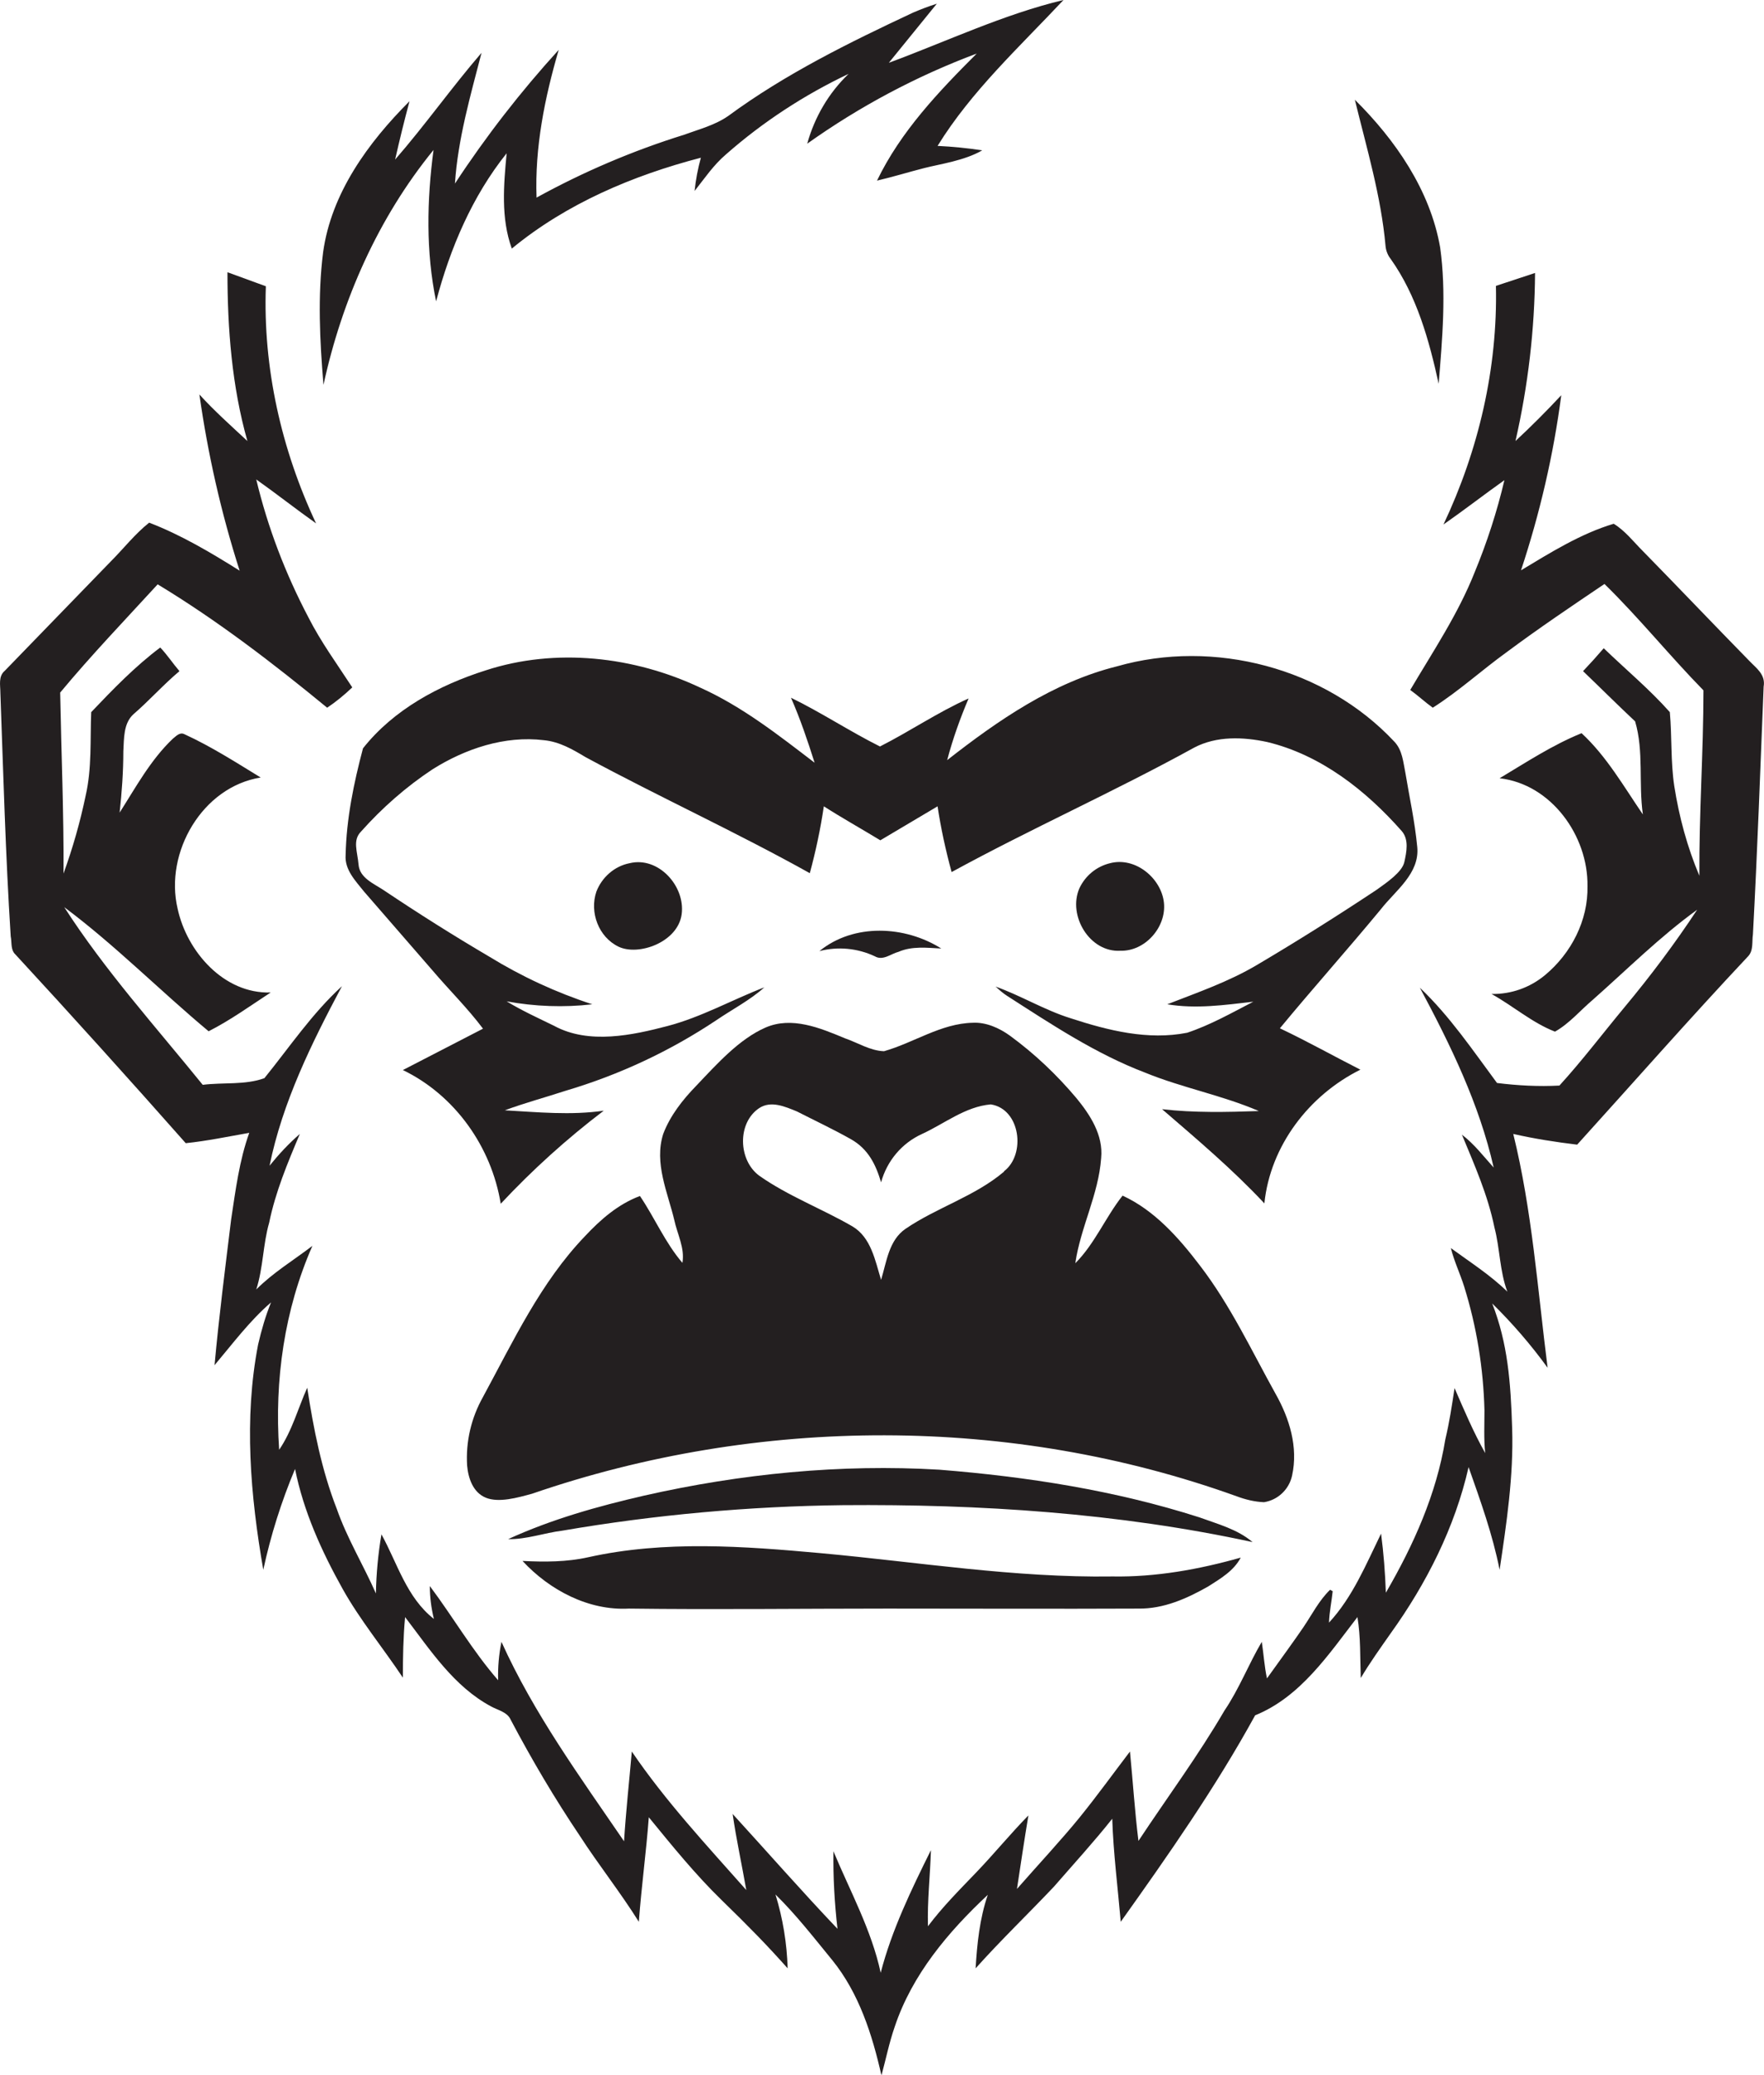 <?xml version="1.0" encoding="utf-8"?>
<!-- Generator: Adobe Illustrator 19.2.0, SVG Export Plug-In . SVG Version: 6.00 Build 0)  -->
<svg version="1.1" id="Layer_1" xmlns="http://www.w3.org/2000/svg" xmlns:xlink="http://www.w3.org/1999/xlink" x="0px" y="0px"
	 viewBox="0 0 477.7 561.7" style="enable-background:new 0 0 477.7 561.7;" xml:space="preserve">
<style type="text/css">
	.st0{fill:#231F20;}
</style>
<title>bise-eise_monkey_flat_black_logo_4662ae75-50e9-48b1-965e-4bd9e156a3ab</title>
<path class="st0" d="M222.3,420.5c-20.9-1.9-42.3-3.5-63,1.1c-5.8,1.3-11.8,1.3-17.8,1c7.3,7.9,17.9,13.5,28.8,12.9
	c23.3,0.3,46.7,0,70,0s45.4,0.1,68,0c6.8,0.1,13.1-2.7,18.9-6c3.3-2.1,6.9-4.2,8.8-7.8c-11.3,3.2-23,5.3-34.7,5.1
	C274.8,427.2,248.6,422.9,222.3,420.5z"/>
<path class="st0" d="M324.8,410.8c-22.8-7.3-46.6-11-70.4-12.9c-26.8-1.6-53.8,1.1-79.9,7c-12.6,2.9-25.1,6.4-36.9,11.8
	c5,0.1,9.8-1.7,14.7-2.3c25.1-4.3,50.5-6.6,76-6.9c37.1-0.3,74.5,2.1,110.9,10C335.1,414,329.7,412.6,324.8,410.8z"/>
<path class="st0" d="M376.6,70.1c7.1,10,10.4,22,13,33.8c1-12.3,2.1-24.7,0.4-36.9c-2.7-15.5-12.1-29.1-23.1-40
	c3.2,13.1,7.1,26.1,8.3,39.5C375.3,67.8,375.8,69.1,376.6,70.1z"/>
<path class="st0" d="M262.3,189.1c-8.3,3.7-15.9,8.9-24,13c-8.2-4.1-15.9-9.2-24.1-13.2c2.5,5.7,4.5,11.6,6.4,17.6
	c-9.8-7.5-19.6-15.2-30.9-20.3c-18-8.5-39.2-10.9-58.2-4.7c-12.6,4-24.9,10.6-33.2,21.1c-2.5,9.4-4.5,19.1-4.7,28.9
	c-0.3,4,2.7,7,5,9.9l18.5,21.3c4.5,5.3,9.5,10.2,13.7,15.8l-21.7,11.2c14.1,6.8,24,20.8,26.5,36.2c8.6-9.2,17.9-17.6,27.9-25.2
	c-8.9,1.3-17.9,0.4-26.8-0.1c5.4-2,11-3.5,16.5-5.3c14.5-4.3,28.2-10.7,40.8-19.1c4.4-3,9.1-5.4,13-8.9c-8.8,3.4-17.1,8.1-26.3,10.5
	s-21.2,5.1-30.7-0.1c-4.3-2.1-8.7-4.1-12.8-6.6c7.6,1.4,15.5,1.7,23.2,0.8c-9.8-3.2-19.1-7.5-27.9-12.9c-9.7-5.7-19.2-11.7-28.6-18
	c-2.7-1.8-6.5-3.3-6.8-6.9c-0.3-3.6-1.7-6.6,0.7-9c5.7-6.4,12.2-12.1,19.3-16.8c8.9-5.6,19.6-9.2,30.2-7.9c4.2,0.4,7.8,2.5,11.3,4.6
	c20,10.8,40.8,20.3,60.7,31.4c1.6-5.9,2.9-12,3.8-18.1c5,3.2,10.2,6.1,15.3,9.2l15.5-9.2c0.9,6,2.2,11.9,3.8,17.8
	c21.6-11.8,44.1-21.8,65.7-33.7c6.1-3.2,13.3-2.9,19.8-1.5c14.5,3.5,26.7,13.1,36.4,24.1c2,2.3,1.3,5.7,0.7,8.4s-4.7,5.5-7.5,7.5
	c-10.7,7.1-21.5,13.9-32.5,20.4c-7.6,4.5-16,7.4-24.2,10.6c7.8,1.3,15.5,0.2,23.3-0.7c-5.8,3-11.6,6.3-17.9,8.4
	c-10.6,2.1-21.4-0.6-31.5-3.9c-7.1-2.2-13.4-6.1-20.4-8.6c1,0.9,2,1.8,3.1,2.5c12,7.7,24,15.7,37.4,20.8c10,4.1,20.8,6.1,30.8,10.4
	c-8.7,0.3-17.5,0.5-26.2-0.5c9.5,8.2,19.1,16.3,27.7,25.5c1.6-15.6,12.1-29.3,26-36.2c-7.3-3.7-14.4-7.7-21.8-11.2
	c9-10.9,18.4-21.4,27.4-32.3c3.9-5,10.5-9.6,9.8-16.8s-2.1-13.3-3.2-20c-0.6-2.9-0.8-6.2-3-8.5c-18.7-20-48.9-27.9-75.1-20.4
	c-17.3,4.3-32.2,14.6-46,25.4C258,200.1,260,194.5,262.3,189.1z"/>
<path class="st0" d="M349.9,399.5c1.7-7.7-0.7-15.5-4.5-22.2c-6.5-11.7-12.2-23.9-20.4-34.6c-5.7-7.5-12.3-15-21-19
	c-4.6,5.8-7.5,13-12.8,18.3c1.4-9.7,6.3-18.6,7-28.5c0.6-6.2-3-11.7-6.7-16.2c-5.3-6.3-11.3-12-18-16.9c-2.9-2.1-6.5-3.7-10.1-3.5
	c-8.6,0.2-15.9,5.4-24,7.7c-3.7-0.1-7.1-2.3-10.6-3.5c-6.7-2.8-14.4-6-21.5-2.9c-7.1,3.1-13.1,9.8-18.7,15.7
	c-3.7,3.8-7.1,8.1-9,13.1c-2.5,7.9,1.2,15.8,3,23.3c0.8,3.8,2.9,7.6,2.2,11.6c-4.7-5.5-7.5-12.2-11.5-18.1
	c-5.9,2.2-10.7,6.4-14.9,10.9c-12,12.5-19.4,28.4-27.6,43.5c-3.2,5.7-4.7,12.1-4.3,18.6c0.3,3.4,1.6,7.3,5.1,8.7s8.5,0,12.5-1.1
	c61.3-21.1,129.7-21.3,190.8,0.7c2.4,0.9,4.9,1.5,7.4,1.6C346.1,406.1,349.1,403.2,349.9,399.5z M271.9,317.2
	c-7.9,6.7-18.2,9.7-26.7,15.5c-4.5,3.1-5.1,8.9-6.6,13.8c-1.6-5.2-2.7-11.5-7.8-14.5c-8.3-4.8-17.4-8.2-25.2-13.7
	c-5.7-4.2-6-14.3,0-18.3c3.2-2.1,7-0.4,10.2,0.9c4.9,2.5,9.8,4.8,14.6,7.5c4.8,2.7,6.8,7,8.2,11.7c1.6-5.8,5.6-10.6,11.1-13.1
	c6.1-2.8,11.7-7.4,18.6-8c8,1.2,9.6,13.5,3.6,18.1V317.2z"/>
<path class="st0" d="M243.3,257.7c3.7-1.6,7.7-1.1,11.6-0.9c-9.8-6.2-23.7-6.9-33,0.7c5-1.3,10.3-0.8,15,1.4
	C239.1,260.2,241.3,258.2,243.3,257.7z"/>
<path class="st0" d="M473.8,179c-9.7-9.9-19.3-20-29-29.9c-2.5-2.5-4.7-5.4-7.8-7.3c-9,2.7-17.1,7.8-25.1,12.6
	c5.1-15.4,8.8-31.3,10.9-47.4c-4,4.3-8.1,8.4-12.4,12.4c3.4-14.9,5.2-30.2,5.3-45.5l-10.6,3.5c0.5,22.3-4.7,44.5-14.2,64.6
	c5.6-3.9,11-8.1,16.5-12c-2,8.5-4.7,16.8-8,24.8c-4.5,11.4-11.3,21.5-17.5,32c2.1,1.5,4,3.3,6.1,4.8c7.1-4.5,13.3-10.2,20.1-15.1
	c8.6-6.4,17.5-12.4,26.4-18.4c9.4,9.2,17.6,19.4,26.8,28.8c0,16.7-1.2,33.4-1.1,50.2c-3.3-7.8-5.5-16-6.8-24.3
	c-1-6.6-0.6-13.3-1.2-20c-5.5-6.2-12-11.6-17.9-17.3c-1.8,2.1-3.7,4.2-5.6,6.2c4.7,4.5,9.3,9.1,14.1,13.6c2.4,8.1,0.9,16.8,2.1,25.2
	c-5.2-7.6-9.8-15.7-16.6-22c-7.9,3.2-15,7.9-22.2,12.2c14,1.6,24,15.6,23.8,29.2c0.2,9.3-4.4,18.2-11.5,24.1
	c-4.1,3.4-9.2,5.2-14.5,5.1c5.8,3.2,11,7.8,17.2,10.2c3.9-2.2,6.8-5.7,10.1-8.5c9.4-8.3,18.3-17.2,28.4-24.5
	c-6,9.1-12.6,17.9-19.6,26.3c-5.9,7.1-11.5,14.5-17.7,21.3c-5.6,0.3-11.3,0-16.9-0.7c-6.6-8.9-12.8-18.1-20.9-25.8
	c8.3,15.5,16.1,31.5,20,48.7c-2.8-3.1-5.3-6.4-8.6-8.9c3.4,8.2,7,16.3,8.8,25.1c1.5,5.7,1.4,11.8,3.5,17.4
	c-4.6-4.5-10.1-8-15.3-11.8c0.9,3.6,2.5,6.9,3.6,10.4c3.4,10.9,5.2,22.1,5.5,33.5c0,3.9-0.2,7.8,0.2,11.6
	c-3.2-5.7-5.7-11.6-8.3-17.6c-0.7,4.7-1.4,9.3-2.5,13.9c-2.4,14.8-8.6,28.6-16.1,41.5c-0.2-5.4-0.6-10.7-1.3-16
	c-4.1,8.4-7.7,17.2-14.1,24.1c0.1-2.9,0.7-5.6,1-8.5l-0.7-0.4c-3,2.9-4.9,6.7-7.2,10.1c-2.3,3.4-6.6,9.3-9.9,13.9
	c-0.7-3.3-0.9-6.6-1.4-9.9c-3.6,6.1-6.1,12.7-10.1,18.6c-7.1,12.2-15.5,23.5-23.3,35.3c-1-8-1.5-16.1-2.3-24.2
	c-4.5,5.9-8.9,12-13.6,17.8s-11.3,12.9-17,19.4c1-6.6,2-13.3,3.1-19.9c-4.9,5-9.3,10.4-14.1,15.4c-4.8,5-9.1,9.3-13.1,14.6
	c-0.2-6.9,0.6-13.7,0.8-20.6c-5.3,10.7-10.6,21.6-13.6,33.2c-2.5-11.6-8.3-22.1-12.8-32.9c-0.1,7,0.3,14,1.1,21
	c-9.7-10.2-18.9-20.7-28.4-31.1c1,6.9,2.5,13.7,3.7,20.6c-10.8-12.2-21.9-24.1-31-37.5c-0.7,8.1-1.6,16.2-2.1,24.3
	c-11.9-17.4-24.5-34.7-33.2-54c-0.7,3.4-1,6.9-0.9,10.4c-6.9-7.9-12.2-17.1-18.5-25.5c0,3,0.4,6,1.1,8.9
	c-7.4-5.8-9.9-15.1-14.2-22.9c-0.9,5.3-1.4,10.6-1.5,16c-3.4-7.7-7.8-14.9-10.6-22.9c-4.1-10.5-6.3-21.7-8-32.8
	c-2.5,5.6-4.1,11.7-7.6,16.8c-1.3-18.8,1.4-37.9,9-55.2c-5.1,3.9-10.6,7.2-15.2,11.8c1.9-5.9,1.8-12.2,3.5-18.1
	c1.7-8.3,5-16.2,8.3-24c-3,2.6-5.7,5.5-8.2,8.6c3.5-17.2,11.4-33.2,19.6-48.6c-8.1,7.4-14.2,16.5-21,24.9
	c-5.2,1.9-11.2,1.1-16.7,1.8c-12.8-15.8-26.5-31-37.5-48.1c13.8,10.3,25.9,22.6,39.1,33.6c5.9-3,11.3-6.9,16.8-10.5
	c-12.7,0.4-22.7-11.1-25.2-22.7c-3.6-15.2,6.7-33,22.5-35.5c-6.7-4.1-13.4-8.4-20.6-11.7c-1.3-0.7-2.3,0.5-3.2,1.2
	c-6,5.7-10,13.1-14.4,20c0.6-5.5,1-11.1,1-16.6c0.2-3.4,0-7.5,2.7-10c4.3-3.7,8.1-8,12.5-11.7c-1.8-2.1-3.3-4.4-5.2-6.4
	c-6.8,5.1-12.8,11.3-18.7,17.5c-0.3,7.5,0.2,15.2-1.5,22.6c-1.5,7.2-3.5,14.2-6,21.1c0.1-16.3-0.6-32.7-0.9-49
	c8.4-10.1,17.5-19.6,26.4-29.3c16.2,9.8,31.3,21.4,45.9,33.4c2.4-1.6,4.7-3.5,6.8-5.5c-4.1-6.3-8.5-12.3-11.9-19
	c-6.2-11.8-11-24.3-14.1-37.3c5.5,3.9,10.7,8,16.2,11.9c-9.4-20-14.4-42.1-13.6-64.2l-10.4-3.8c0,15.3,1.2,30.9,5.4,45.7
	c-4.4-4.1-8.9-8.1-13-12.6c2.3,16.2,5.9,32.1,10.9,47.7c-7.8-4.9-15.9-9.7-24.5-13c-3.9,3.1-6.9,7-10.4,10.5L1.3,181.6
	c-1.8,1.5-1.2,3.9-1.2,5.9c0.8,22,1.4,44,2.8,66c0.3,1.5,0,3.2,0.9,4.5c15.7,17,31.2,34.2,46.5,51.5c5.8-0.6,11.5-1.8,17.2-2.8
	c-2.7,7.5-3.7,15.5-4.9,23.4c-1.6,13.1-3.3,26.3-4.5,39.5c4.9-5.8,9.5-12,15.3-17c-1.5,3.7-2.6,7.5-3.5,11.4
	c-3.9,20.1-2.1,40.9,1.4,61c2-9.3,4.9-18.5,8.6-27.3c2.3,11.5,7.2,22.3,12.9,32.5c4.7,8.4,10.9,15.9,16.3,24c0-5.5,0.1-11,0.6-16.4
	c6.8,8.9,13.2,18.8,23.3,24.2c1.8,1,4.4,1.5,5.3,3.6c5.7,10.8,11.9,21.3,18.7,31.4c5.1,7.9,11,15.3,16,23.3c0.7-9.5,2-18.9,2.7-28.3
	c6.3,7.7,12.6,15.5,19.8,22.5s12.1,12,17.8,18.4c-0.2-6.8-1.3-13.5-3.3-20c5.6,5.5,10.4,11.7,15.4,17.8c7.2,8.9,10.8,20.1,13.3,31.2
	c1.2-4.4,2.1-8.9,3.6-13.2c4.7-14.1,14.5-25.7,25.2-35.7c-2.2,6.4-2.9,13.2-3.3,19.9c6.8-7.6,14.2-14.7,21.2-22.1
	c5.3-6.1,10.8-12.1,15.8-18.4c0.3,9.3,1.5,18.6,2.3,27.9c12.9-18.1,25.7-36.4,36.4-55.9c12.3-5,19.9-16.5,27.7-26.6
	c0.9,5.4,0.7,11,0.9,16.5c2.5-4.2,5.3-8.1,8.1-12.1c9.7-13.5,17.4-28.7,21.1-45c3.2,9.1,6.5,18.2,8.4,27.8
	c1.9-12.7,3.8-25.4,3.4-38.2c-0.4-12.8-1.2-23.1-5.4-33.9c5.5,5.4,10.5,11.2,15,17.4c-2.7-21.2-4.2-42.6-9.3-63.3
	c5.7,1.3,11.5,2.2,17.3,2.9c15.4-17,30.6-34.3,46.3-51c1.5-1.6,1-4,1.3-5.9c1.2-22.4,2-44.7,2.9-67.1
	C478.2,182.6,475.5,180.8,473.8,179z"/>
<path class="st0" d="M117.4,40.6c-1.8,13.6-2.1,27.5,0.7,41c3.8-14.4,9.8-28.5,19.1-40.1c-0.8,8.6-1.6,17.5,1.4,25.8
	c14.8-12.2,32.8-19.8,51.2-24.6c-0.8,2.9-1.4,6-1.7,9c2.7-3.4,5.1-7,8.5-9.9c10-8.8,21.2-16.1,33.2-21.8
	c-5.4,5.2-9.2,11.7-11.2,18.9c14.2-10.1,29.6-18.3,45.9-24.4c-10.3,10.3-20.6,21.1-27,34.4c4.3-1,8.5-2.3,12.8-3.4s10.9-2,15.7-4.8
	c-4-0.6-8-1-12.1-1.2C263.1,24.6,276.1,12.7,288,0c-16.3,3.9-31.6,11.2-47.3,17l13-16c-2.2,0.7-4.3,1.5-6.4,2.4
	c-17.3,8.1-34.6,16.6-50.1,28c-3.6,2.5-7.9,3.6-12,5.1c-13.8,4.3-27.2,10-39.9,17c-0.5-13.6,2.2-27,6-40
	c-10.3,11.3-19.7,23.4-28.1,36.2c0.8-12.1,4.2-23.8,7.2-35.4c-8.1,9.4-15.3,19.6-23.4,28.9c1.2-5.3,2.5-10.6,3.9-15.8
	C99.7,38.6,89.7,52.3,87.5,68.3c-1.5,11.9-0.9,23.9,0.1,35.9C92.6,81.2,102.4,59,117.4,40.6z"/>
<path class="st0" d="M303.4,257.4c6.7,0.2,12.5-6.4,11.8-13s-7.7-12.5-14.6-10.7c-3.7,0.9-6.7,3.4-8.3,6.8
	C289.1,247.9,295.1,257.9,303.4,257.4z"/>
<path class="st0" d="M170.5,233.7c-4.1,0.8-7.5,3.8-9,7.7c-1.9,5.6,0.6,12.3,6,14.9c5.4,2.6,16.1-1.2,17.1-8.8
	S178.3,231.8,170.5,233.7z"/>
</svg>
